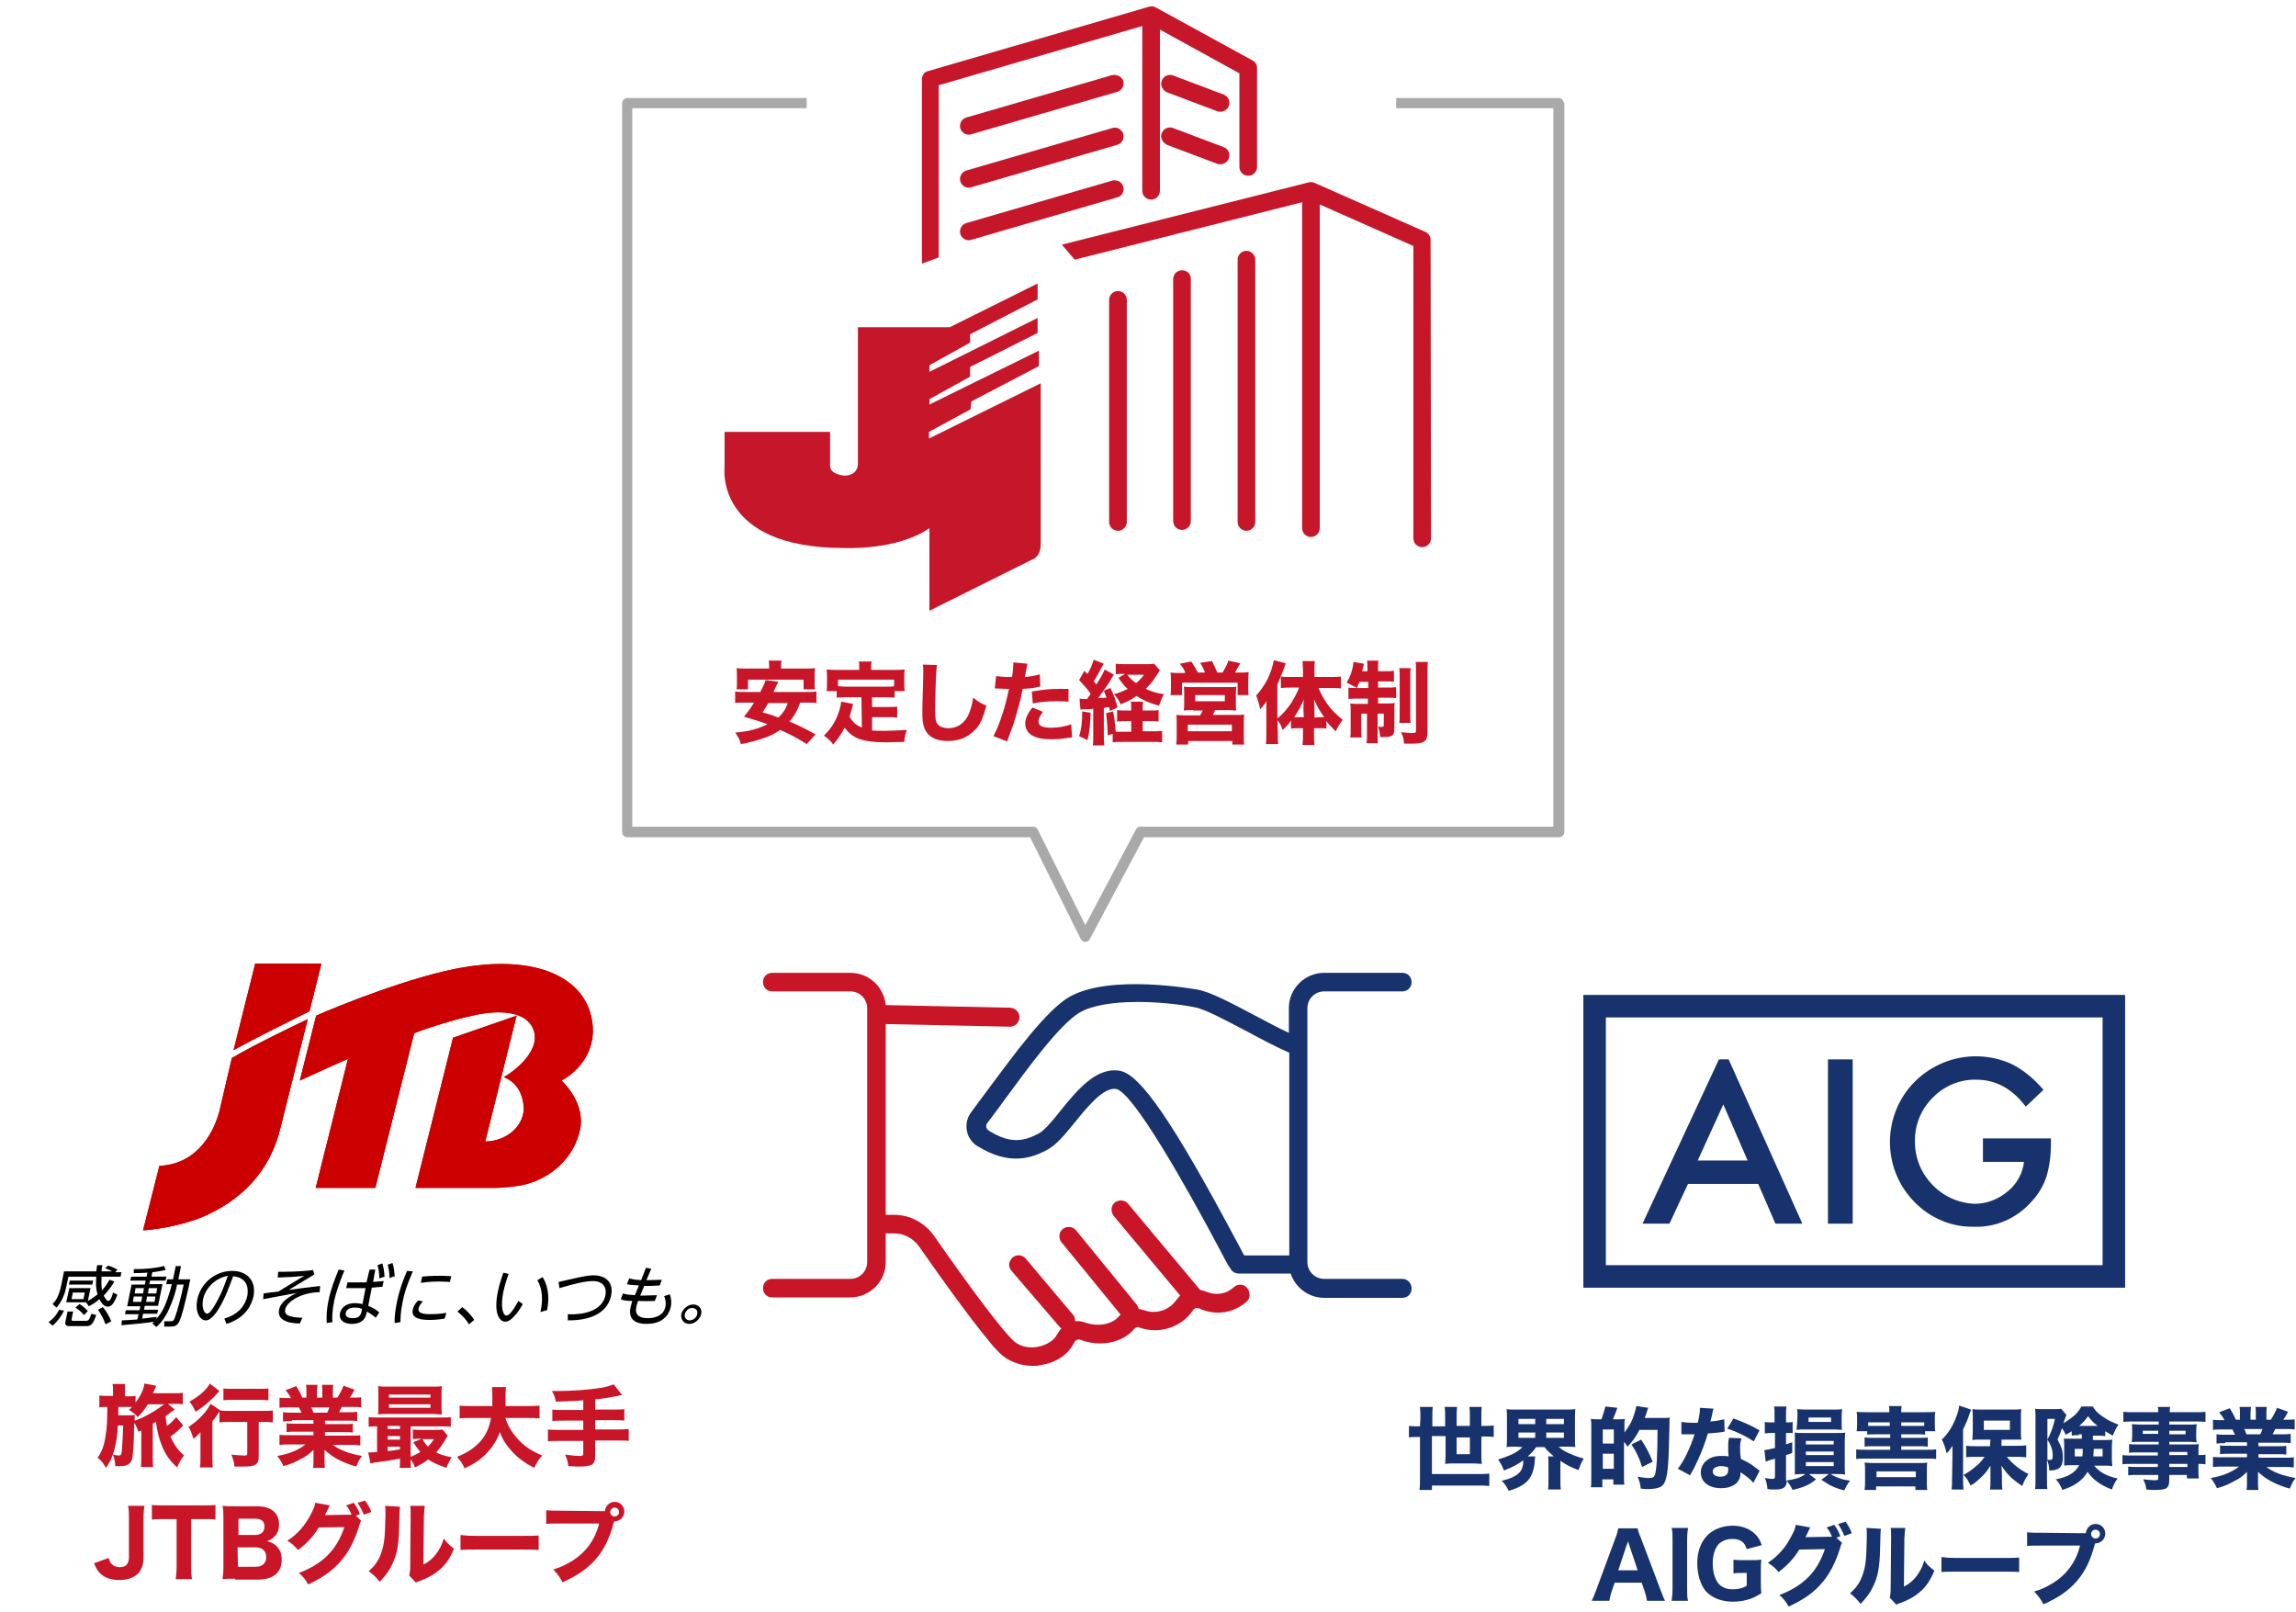 <?xml version="1.0" encoding="UTF-8"?> <svg xmlns="http://www.w3.org/2000/svg" xmlns:xlink="http://www.w3.org/1999/xlink" version="1.1" id="レイヤー_1" x="0px" y="0px" viewBox="0 0 520 365" style="enable-background:new 0 0 520 365;" xml:space="preserve"> <style type="text/css"> .st0{fill:#17326C;} .st1{enable-background:new ;} .st2{fill:#C81528;} .st3{fill:#AAA9A9;} .st4{fill:#C5162A;} .st5{fill:#CC0000;} .st6{fill:none;} </style> <g id="グループ_139"> <g id="グループ_138"> <path id="パス_372" class="st0" d="M389.3,239.9L372,277.1h6.1l4.2-9h15.9l3.9,9h6.1l-16.7-37.2L389.3,239.9L389.3,239.9z M390.3,250.1l5.5,12.7h-11.3L390.3,250.1z"></path> <rect id="長方形_29" x="414" y="239.9" class="st0" width="5.6" height="37.2"></rect> <path id="パス_373" class="st0" d="M449.1,257.8h15.4v1.2c0,2.5-0.3,5-1,7.4c-0.7,2.1-1.8,4-3.3,5.6c-3.3,3.8-8.1,6-13.2,5.8 c-5.1,0.1-9.9-2-13.4-5.6c-7.5-7.6-7.4-19.9,0.2-27.4c3.7-3.6,8.6-5.6,13.7-5.6c2.8,0,5.6,0.6,8.2,1.8c2.7,1.4,5.1,3.4,7.1,5.8 l-4,3.8c-3.1-4.1-6.8-6.1-11.2-6.1c-3.7-0.1-7.3,1.4-9.9,4.1c-2.7,2.7-4.1,6.3-4,10c0,7.5,6,13.7,13.5,14c2.7,0,5.4-1,7.5-2.8 c2.1-1.7,3.4-4.1,3.7-6.7h-9.3L449.1,257.8"></path> <path id="パス_374" class="st0" d="M358.6,291.6h122.7v-66.3H358.6V291.6z M363.7,230.4h112.5v56.1H363.7V230.4z"></path> </g> </g> <g class="st1"> <path class="st2" d="M32.2,323.8c-0.3,0.2-0.4,0.2-0.9,0.4c-0.2-0.8-0.5-1.4-0.9-2c-0.1,4.3-0.1,5-0.3,7c-0.1,1.4-0.4,1.9-0.9,2.3 s-1,0.5-2.2,0.5c-0.2,0-0.4,0-0.9,0c0-1-0.2-1.6-0.5-2.6c0.5,0.1,0.9,0.2,1.2,0.2c0.6,0,0.7-0.1,0.8-1.2c0.1-1.1,0.2-3,0.3-5.6 h-1.2c-0.1,2.4-0.4,3.9-0.8,5.5c-0.5,1.8-1,2.8-1.9,4.1c-0.7-1.2-1.1-1.7-1.9-2.3c1-1.4,1.5-2.8,1.8-4.9c0.3-1.7,0.4-3.2,0.4-6.6 c-1,0-1.3,0-1.8,0.1V316c0.6,0.1,1,0.1,2,0.1h1.1v-0.9c0-0.8,0-1.2-0.1-1.8h2.8c0,0.6,0,1.1,0,1.8v1h0.6c0.9,0,1.3,0,1.8-0.1v1.5 c1.1-1.4,1.9-3.1,2-4.3l2.7,0.5c-0.1,0.3-0.2,0.4-0.4,0.9c-0.2,0.4-0.2,0.5-0.4,0.8h4.7c0.9,0,1.5,0,2.1-0.1v2.6 c-0.5-0.1-1.1-0.1-2-0.1H38l1.6,1.3c-0.4,0.3-0.4,0.3-0.8,0.5c-0.2,0.2-0.3,0.3-1.3,1c0.1,1,0.2,1.5,0.3,2.2c0.9-0.6,1.5-1.3,2.1-2 l1.6,1.9c-1.1,1.1-1.8,1.8-2.9,2.5c0.9,2,1.7,3.1,3.1,4.3c-0.7,0.8-1,1.4-1.6,2.7c-1.7-1.6-2.7-3-3.5-5.1c-0.6-1.5-1-3.1-1.3-5.2 c-0.4,0.2-0.4,0.2-0.7,0.4v7.7c0,0.9,0,1.5,0.1,2.1h-2.8c0.1-0.6,0.1-1.2,0.1-2.1v-6.4h0.2V323.8z M28.9,320.5c0.8,0,1.2,0,1.6-0.1 c0,0.6,0,0.6,0,1.3c2-0.6,4.7-2.2,6.7-3.7h-3.7c-0.8,1.2-1.2,1.8-2.3,2.9c-0.5-0.6-1.1-1.1-2-1.6c0.3-0.3,0.4-0.4,0.7-0.7 c-0.3,0-0.6,0-1.1,0h-2c0,1.4,0,1.4,0,1.9L28.9,320.5L28.9,320.5z"></path> <path class="st2" d="M52.3,322c-0.9,0-1.9,0-2.6,0.1v-2.4c-0.2,0.2-0.3,0.3-0.5,0.7c-0.5,0.8-0.8,1.1-1.1,1.4v7.9 c0,1.1,0,1.9,0.1,2.6h-2.9c0.1-0.6,0.1-1.6,0.1-2.6v-3.1c0-0.9,0-1.1,0-2.3c-0.5,0.6-1,1.1-1.6,1.5c-0.4-1.3-0.6-1.8-1.1-2.7 c2.1-1.3,4.1-3.4,5-5.2l2.2,1.5c0.6,0.1,1.6,0.1,2.5,0.1h6.8c1.2,0,2,0,2.6-0.1v2.7c-0.7-0.1-1.6-0.1-2.5-0.1h-0.7v7.7 c0,1.1-0.2,1.7-0.8,2c-0.5,0.3-1.2,0.4-2.9,0.4c-0.6,0-1,0-1.8,0c-0.1-1.1-0.3-1.7-0.7-2.7c1,0.1,2.2,0.2,2.7,0.2 c0.8,0,0.9,0,0.9-0.5V322H52.3z M49.7,315c-0.7,0.8-1.1,1.2-1.2,1.3c-1.4,1.4-2.5,2.3-4.2,3.4c-0.5-1.1-0.9-1.7-1.4-2.3 c1.6-0.9,2.7-1.7,3.7-2.8c0.4-0.5,0.7-0.8,0.9-1.3L49.7,315z M50.5,314.4c0.6,0.1,1.4,0.1,2.5,0.1h5.4c1.1,0,1.8,0,2.4-0.1v2.7 c-0.8-0.1-1.6-0.1-2.3-0.1h-5.4c-0.9,0-1.8,0-2.5,0.1v-2.7H50.5z"></path> <path class="st2" d="M66.1,321.8c-0.9,0-1.3,0-2,0.1v-2.1c0.6,0.1,1.1,0.1,2,0.1h2.2c-0.3-0.6-0.4-0.8-0.6-1.2h-2 c-1,0-1.8,0-2.4,0.1v-2.3c0.6,0.1,1.3,0.1,2.3,0.1h0.3c-0.3-0.6-0.6-1-1.2-1.8l2.4-0.9c0.6,1,0.8,1.3,1.4,2.6h0.9v-1.4 c0-0.6,0-1.1-0.1-1.5h2.6c0,0.4-0.1,0.8-0.1,1.4v1.5H73V315c0-0.6,0-1-0.1-1.4h2.6c-0.1,0.4-0.1,0.9-0.1,1.5v1.4h1 c0.7-1.1,1-1.7,1.4-2.7l2.5,0.9c-0.4,0.7-0.7,1.3-1.1,1.8h0.3c1.1,0,1.7,0,2.3-0.1v2.3c-0.6-0.1-1.5-0.1-2.5-0.1h-1.9 c-0.4,0.8-0.4,0.8-0.6,1.2h2.1c1,0,1.4,0,2-0.1v2.1c-0.7-0.1-1.1-0.1-2-0.1h-5.3v0.8h4.3c0.9,0,1.5,0,2-0.1v2 c-0.6-0.1-1.2-0.1-2-0.1h-4.3v0.8h5.5c1.2,0,1.9,0,2.5-0.1v2.3c-0.8-0.1-1.5-0.1-2.5-0.1h-3.7c1.6,1.2,3.7,2,6.6,2.5 c-0.7,0.9-0.9,1.4-1.3,2.4c-3.2-0.9-5.4-2.1-7.2-3.8c0,0.7,0,0.8,0,1.3v0.8c0,0.9,0,1.5,0.1,2h-2.7c0.1-0.6,0.1-1.2,0.1-2v-0.8 c0-0.5,0-0.5,0-1.3c-1.1,1.1-1.7,1.5-2.9,2.1c-1.2,0.7-2.4,1.2-3.9,1.6c-0.4-0.9-0.8-1.5-1.4-2.3c2.8-0.5,4.7-1.3,6.4-2.6h-3.4 c-1,0-1.7,0-2.5,0.1v-2.3c0.6,0.1,1.4,0.1,2.5,0.1H71v-0.8h-4.1c-0.9,0-1.4,0-2,0.1v-2c0.5,0.1,1.1,0.1,2,0.1H71v-0.8h-4.9V321.8z M74.1,319.9c0.3-0.5,0.3-0.7,0.5-1.2h-4.1c0.2,0.5,0.3,0.7,0.5,1.2H74.1z"></path> <path class="st2" d="M85.4,323c-0.9,0-1.3,0-1.9,0.1v-2.2c0.6,0.1,1.1,0.1,2.2,0.1h14.2c1.1,0,1.6,0,2.2-0.1v2.2 c-0.6-0.1-1.2-0.1-2.2-0.1H93v6.9c0.9-0.4,1.6-0.7,2.2-1.1c-0.6-0.7-0.9-1.1-1.6-2.2l1.9-0.8h-0.4c-0.7,0-1.1,0-1.6,0.1v-2.2 c0.5,0.1,0.8,0.1,1.7,0.1h3.5c0.7,0,1.2,0,1.5-0.1l1.2,1.4c-0.1,0.2-0.1,0.2-0.4,0.7c-0.7,1.2-1.5,2.3-2.2,3.1 c0.9,0.5,1.9,0.8,3.5,1.1c-0.5,0.9-0.8,1.3-1.2,2.4c-2.2-0.8-3.1-1.2-4.1-1.9c-1,0.7-1.6,1.1-3,1.8c-0.3-0.7-0.5-1.2-1-1.8 c0,1,0,1.4,0.1,1.9h-2.6c0.1-0.5,0.1-0.9,0.1-2.1c-1.5,0.3-2.9,0.5-4.2,0.7c-1.7,0.2-1.7,0.2-2.5,0.4l-0.5-2.5c0.1,0,0.2,0,0.3,0 c0.4,0,0.9,0,1.7-0.1V323z M100,318.5c0,0.8,0,1.3,0.1,1.8c-0.4,0-0.4,0-1.8-0.1H87.6c-0.9,0-1.4,0-2,0.1c0.1-0.5,0.1-1,0.1-1.8 v-2.8c0-0.8,0-1.3-0.1-1.8c0.7,0.1,1.2,0.1,2.1,0.1H98c1,0,1.5,0,2.1-0.1c-0.1,0.5-0.1,1-0.1,1.8C100,315.8,100,318.5,100,318.5z M87.8,323.6h2.8v-0.7h-2.8V323.6z M87.8,326h2.8v-0.8h-2.8V326z M87.8,328.6c1.1-0.1,1.1-0.1,2.8-0.4v-0.6h-2.8V328.6z M88.1,316.5h9.4v-0.7h-9.4V316.5z M88.1,318.8h9.4V318h-9.4V318.8z M95.7,325.9c0.5,0.9,0.7,1.1,1.2,1.7c0.6-0.6,0.9-1,1.4-1.7 H95.7z"></path> <path class="st2" d="M114.4,320.9c0.5,1.8,1.5,3.5,3,5.1s3,2.6,5.4,3.6c-0.8,0.9-1.2,1.5-1.8,2.8c-2.3-1.2-3.8-2.3-5.2-3.9 c-1.2-1.3-2-2.6-2.6-4.2c-0.6,1.7-1.5,3.2-2.8,4.6c-1.5,1.6-3,2.6-5.2,3.6c-0.4-1-0.9-1.7-1.7-2.6c1.5-0.6,2.4-1.1,3.4-1.8 c2.5-1.8,3.8-4,4.3-7h-4.4c-1.4,0-2,0-2.7,0.1v-2.9c0.7,0.1,1.4,0.1,2.7,0.1h4.7c0-0.9,0-1.4,0-2.1c0-1,0-1.6-0.1-2.2h3.2 c-0.1,0.8-0.1,0.9-0.1,2.9c0,0.5,0,0.7,0,1.4h5c1.2,0,1.9,0,2.7-0.1v2.9c-0.9-0.1-1.5-0.1-2.7-0.1h-5.1 C114.4,321.1,114.4,320.9,114.4,320.9z"></path> <path class="st2" d="M132.1,317.1c-2.2,0.2-3.5,0.2-6.2,0.3c-0.2-1-0.3-1.3-0.9-2.4c0.8,0,0.8,0,1.4,0c3.2,0,7.1-0.3,9.6-0.7 c1.5-0.3,1.9-0.4,3-0.8l1.9,2.4c-1.9,0.4-4.1,0.8-6.1,1v2.3h3.9c1.3,0,2,0,2.7-0.1v2.6c-0.7-0.1-1.6-0.1-2.7-0.1h-3.9v2.1h4.9 c1.2,0,1.9,0,2.7-0.1v2.7c-0.7-0.1-1.4-0.1-2.7-0.1h-4.9v3.6c0,1-0.3,1.6-0.8,1.9c-0.5,0.2-1.4,0.4-2.5,0.4c-0.6,0-1.5,0-2.8-0.1 c-0.1-1.1-0.3-1.6-0.7-2.6c1.4,0.2,2.5,0.3,3.3,0.3c0.6,0,0.8-0.1,0.8-0.6v-2.8h-5.4c-1.2,0-1.9,0-2.6,0.1v-2.7 c0.7,0.1,1.4,0.1,2.6,0.1h5.4v-2.1h-4.3c-1,0-1.9,0-2.7,0.1v-2.6c0.7,0.1,1.4,0.1,2.7,0.1h4.3C132.1,319.3,132.1,317.1,132.1,317.1 z"></path> </g> <g class="st1"> <path class="st2" d="M32.7,341c-0.1,0.8-0.2,1.4-0.2,2.8v8.9c0,1.6-0.4,2.7-1.2,3.6c-1,1-2.5,1.5-4.3,1.5c-2,0-3.5-0.6-4.5-1.7 c-0.5-0.6-0.8-1.1-1.2-2.1l3.3-1.2c0.3,1,0.6,1.4,1.1,1.7c0.3,0.2,0.9,0.4,1.4,0.4c0.7,0,1.3-0.2,1.6-0.6c0.3-0.3,0.5-0.9,0.5-1.6 v-8.9c0-1.4,0-2-0.2-2.8L32.7,341L32.7,341z"></path> <path class="st2" d="M43.3,354.8c0,1.2,0,2,0.2,2.8h-3.7c0.1-0.9,0.2-1.7,0.2-2.8V344h-2.7c-1.2,0-2.1,0-2.9,0.1v-3.3 c0.8,0.1,1.7,0.1,2.9,0.1h8.4c1.4,0,2.2,0,3.1-0.1v3.3c-0.8-0.1-1.6-0.1-3.1-0.1h-2.4C43.3,344,43.3,354.8,43.3,354.8z"></path> <path class="st2" d="M53.2,357.5c-1.3,0-1.9,0-2.8,0.1c0.1-0.9,0.2-1.5,0.2-2.9v-11c0-1,0-1.8-0.2-2.7c1,0.1,1.2,0.1,2.8,0.1h5 c3.2,0,5,1.5,5,4.1c0,1.3-0.4,2.2-1.2,2.9c-0.4,0.4-0.8,0.6-1.5,0.9c0.9,0.2,1.4,0.5,2,1c0.9,0.8,1.3,1.8,1.3,3.2 c0,2.9-1.9,4.5-5.4,4.5h-5.2C53.2,357.7,53.2,357.5,53.2,357.5z M57.8,347.6c1.3,0,2.1-0.7,2.1-1.9c0-1.2-0.7-1.8-2.1-1.8H54v3.7 L57.8,347.6L57.8,347.6z M53.9,354.8h4c1.5,0,2.4-0.8,2.4-2.2c0-1.4-0.9-2.2-2.5-2.2h-4L53.9,354.8L53.9,354.8z"></path> <path class="st2" d="M81.8,344.4c-0.2,0.3-0.3,0.5-0.5,1.3c-1,3.2-2.4,5.9-4.2,7.9c-1.8,2.1-4.1,3.7-7.3,5.2 c-0.7-1.2-1-1.6-2.1-2.6c5.5-2.1,8.6-5.3,10.3-10.4l-5.8,0.1c-1.2,2-2.8,3.7-4.7,5.1c-0.9-1-1.2-1.3-2.4-2.1c2.4-1.6,4-3.5,5.3-6 c0.6-1.1,0.9-1.8,1-2.6l3.3,0.6c-0.1,0.1-0.3,0.5-0.6,1.2c-0.2,0.4-0.3,0.6-0.5,1l5.3-0.1c0.2,0,0.4,0,0.7,0 c-0.3-0.8-0.6-1.4-1.2-2.1l1.7-0.6c0.7,0.9,1,1.5,1.4,2.6l-0.9,0.3L81.8,344.4z M82.7,339.8c0.6,0.9,1.1,1.7,1.4,2.6l-1.7,0.6 c-0.4-1-0.9-1.9-1.4-2.7L82.7,339.8z"></path> <path class="st2" d="M90.6,341.2c-0.1,0.6-0.1,0.6-0.2,4.6c-0.1,4.2-0.5,6.3-1.6,8.5c-0.7,1.5-1.5,2.5-2.8,3.9 c-1-1.2-1.4-1.6-2.5-2.4c1.6-1.4,2.4-2.7,3-4.6c0.4-1.3,0.6-2.5,0.7-4.7c0-1,0.1-2.4,0.1-3.5s0-1.5-0.1-2L90.6,341.2z M96.2,341 c-0.1,0.8-0.1,1.1-0.2,2.5l-0.1,10.8c1.3-0.7,2-1.3,2.8-2.3c0.8-1.1,1.4-2.1,1.8-3.6c0.8,1.1,1.2,1.4,2.3,2.3 c-0.8,2.1-1.9,3.7-3.4,4.9c-1.2,1-2.2,1.6-4.3,2.4c-0.5,0.2-0.7,0.2-0.9,0.4l-1.5-1.6c0.1-0.6,0.2-1,0.2-1.9l0.1-11.4 c0-0.2,0-0.4,0-0.6c0-0.9,0-1.4-0.1-1.9L96.2,341z"></path> <path class="st2" d="M104.3,347.6c0.9,0.1,1.6,0.2,3.7,0.2h10.3c2,0,2.8,0,3.7-0.1v3.3c-0.8-0.1-2.1-0.1-3.7-0.1H108 c-1.8,0-2.9,0-3.7,0.1V347.6z"></path> <path class="st2" d="M136.1,342.2c0.2,0,0.5,0,0.9,0c0.1-1.2,1.1-2.1,2.2-2.1c1.3,0,2.2,1,2.2,2.2s-1,2.2-2.2,2.2h-0.1l-0.1,0.3 c-0.9,3.4-2.1,6-4,8.2s-4.2,3.8-7.6,5.3c-0.7-1.3-1-1.7-2.1-2.9c1.8-0.5,2.9-1.1,4.4-2c3.1-2,5.1-4.8,6-8.4h-8.9 c-1.7,0-2.3,0-3.1,0.1V342c0.9,0.1,1.5,0.1,3.2,0.1L136.1,342.2L136.1,342.2z M138.2,342.4c0,0.5,0.4,1,1,1c0.5,0,1-0.4,1-1 c0-0.5-0.4-1-1-1C138.7,341.4,138.2,341.9,138.2,342.4z"></path> </g> <g class="st1"> <path class="st0" d="M321.7,321.2c0-1,0-1.7-0.1-2.6h2.9c-0.1,0.6-0.1,1.4-0.1,2.6v1.8h2.9v-2.1c0-0.9,0-1.5-0.1-2.3h2.8 c-0.1,0.8-0.1,1.4-0.1,2.2v2.1h3v-2.1c0-1,0-1.5-0.1-2.2h2.8c-0.1,0.7-0.1,1.4-0.1,2.2v2.1h0.5c1,0,1.6,0,2.3-0.1v2.6 c-0.7-0.1-1.3-0.1-2.3-0.1h-0.5v4.3c0,0.6,0,1.2,0.1,1.9c-0.6,0-1-0.1-1.7-0.1h-4.8c-0.7,0-1.1,0-1.8,0.1c0-0.5,0.1-1.1,0.1-1.8 v-4.5h-3.1v8.6h10.3c1.2,0,1.9,0,2.7-0.1v2.8c-0.9-0.1-1.7-0.1-2.7-0.1h-10.3v1h-2.8c0.1-0.9,0.1-1.9,0.1-3v-9h-0.2 c-1,0-1.7,0-2.3,0.1v-2.6c0.7,0.1,1.3,0.1,2.3,0.1h0.2L321.7,321.2L321.7,321.2z M329.9,325.5v3.8h3v-3.8H329.9z"></path> <path class="st0" d="M343.4,327.6c-1,0-1.6,0-2.2,0.1c0.1-0.6,0.1-1.2,0.1-2.2v-4.2c0-1.1,0-1.6-0.1-2.2c0.6,0.1,1.2,0.1,2.3,0.1 h11c1,0,1.6,0,2.3-0.1c-0.1,0.6-0.1,1.2-0.1,2.2v4.2c0,1,0,1.6,0.1,2.2c-0.6-0.1-1.3-0.1-2.3-0.1H353c0.7,0.7,1.6,1.2,2.6,1.6 c1.1,0.5,2,0.8,3.1,1.1c-0.6,0.9-0.8,1.5-1.2,2.6c-1.7-0.6-2.8-1.2-4.1-2.1v4.2c0,0.9,0,1.6,0.1,2.3h-2.9c0.1-0.7,0.1-1.4,0.1-2.3 v-3.6c0-0.7,0-1.2-0.1-1.6h1.3c-0.9-0.8-1.4-1.2-2.1-2.1h-1.9c-0.6,0.9-1.1,1.4-1.9,2.1h1.7c0,0.2-0.1,0.4-0.1,0.9 c-0.1,1.9-0.6,3.5-1.6,4.6c-1,1-2,1.6-4.3,2.3c-0.6-1.2-0.8-1.4-1.6-2.3c1.4-0.3,1.9-0.5,2.7-0.9c1.6-0.8,2.2-1.8,2.2-3.7 c-1.4,1-2.6,1.6-4.4,2.3c-0.4-1.1-0.7-1.6-1.3-2.5c1-0.3,2.1-0.7,3-1.1c1.1-0.5,1.8-1,2.5-1.7L343.4,327.6L343.4,327.6z M343.9,322.5h3.8v-1.2h-3.8V322.5z M343.9,325.6h3.8v-1.2h-3.8V325.6z M350.2,322.5h4v-1.2h-4V322.5z M350.2,325.6h4v-1.2h-4 V325.6z"></path> <path class="st0" d="M362.7,321.4c0.4-1.1,0.6-1.8,0.9-2.9l2.7,0.3c-0.3,1-0.6,1.5-1,2.6h1c0.9,0,1.5,0,1.7-0.1 c0,0.2,0,0.2-0.1,0.6c0,0,0,0.1,0,1.1v1.4c1.1-1.4,1.8-2.7,2.3-4.4c0.2-0.6,0.3-1.1,0.4-1.6l2.7,0.4c-0.1,0.1-0.2,0.6-0.3,0.9 c-0.2,0.5-0.3,0.8-0.5,1.4h4c0.8,0,1.3,0,1.7-0.1c-0.1,0.4-0.1,0.6-0.1,1c0,0.1,0,0.1,0,0.7c0,0.1,0,0.1-0.1,3.9 c-0.1,4.9-0.3,7.1-0.8,8.6c-0.2,0.7-0.6,1.2-1.1,1.5c-0.6,0.3-1.6,0.5-2.8,0.5c-0.3,0-0.9,0-1.7-0.1c-0.1-1.1-0.3-1.7-0.7-2.7 c1.3,0.2,1.8,0.3,2.5,0.3c0.9,0,1.2-0.2,1.4-0.7c0.4-1.2,0.6-4.5,0.6-10.2h-4.1c-0.8,1.6-1.5,2.5-2.7,3.8c-0.3-0.5-0.4-0.6-0.8-1.1 v7.7c0,0.7,0,1.4,0.1,2h-2.5V335h-2.5v1.8h-2.6c0.1-0.6,0.1-1.4,0.1-2.7v-10.7c0-1.2,0-1.5-0.1-2.1c0.5,0.1,0.6,0.1,1.8,0.1 L362.7,321.4L362.7,321.4z M363,326.9h2.5v-3.2H363V326.9z M363,332.6h2.5v-3.4H363V332.6z M371.9,332.2c-0.6-1.9-1.2-3.3-2.4-5.1 l2.2-1.1c1.1,1.7,1.8,3,2.6,5L371.9,332.2z"></path> <path class="st0" d="M388.1,319c-0.1,0.2-0.1,0.2-0.3,1.1c0,0.2-0.1,0.6-0.3,1.3c-0.1,0.3-0.1,0.3-0.1,0.5c1.3-0.1,2.3-0.3,3.1-0.5 l0.1,2.8c-0.2,0-0.3,0-0.6,0.1c-0.7,0.1-1.5,0.2-3.2,0.3c-0.8,2.6-1.3,3.9-2.2,5.9c-0.5,1-0.6,1.4-1.4,2.8 c-0.3,0.5-0.3,0.5-0.4,0.8l-2.8-1.5c1.5-1.9,2.8-4.8,3.8-7.8c-0.6,0-0.6,0-1.1,0c-0.1,0-0.2,0-0.2,0c-0.2,0-0.2,0-0.9,0 c-0.1,0-0.2,0-0.8,0V322c0.7,0.1,1.6,0.2,2.8,0.2c0.1,0,0.5,0,0.9,0c0.4-1.5,0.5-2.5,0.5-3.4L388.1,319z M397.1,335.8 c-0.6-0.8-1.8-1.7-2.9-2.4c0,1-0.2,1.6-0.7,2.2c-0.7,0.9-2.1,1.4-3.7,1.4c-2.8,0-4.6-1.4-4.6-3.6c0-1.5,1-2.8,2.6-3.4 c0.6-0.2,1.2-0.3,2.2-0.3c0.6,0,0.9,0,1.5,0.1c-0.1-0.8-0.1-1.4-0.1-2c0-0.9,0-1.5,0.2-2.2l2.8,0.1c-0.2,0.8-0.3,1.2-0.3,2 c0,0.9,0,1.6,0.2,2.7c1.3,0.6,2.1,1,3.1,1.8c0.3,0.2,0.4,0.3,0.8,0.6c0.2,0.1,0.2,0.1,0.3,0.3L397.1,335.8z M389.8,332 c-1.1,0-1.9,0.5-1.9,1.2s0.6,1.2,1.7,1.2c1.2,0,1.8-0.5,1.8-1.5c0-0.2,0-0.6,0-0.6C390.8,332.1,390.4,332,389.8,332z M397.2,326.4 c-1.8-1.2-3.7-2.1-6-2.9l1.4-2.3c2.4,0.9,4,1.6,5.9,2.7L397.2,326.4z"></path> <path class="st0" d="M411.3,335c-1.6,1.3-2.8,1.8-5.3,2.4c-0.4-0.8-0.8-1.4-1.3-2.1c-0.1,1.5-0.7,2-2.7,2c-0.6,0-1.1,0-1.7-0.1 c-0.1-1-0.2-1.6-0.6-2.5c0.8,0.1,1.2,0.2,1.7,0.2s0.6-0.1,0.6-0.7v-3.9c-0.4,0.1-0.5,0.2-1,0.3c-0.6,0.2-0.7,0.2-1.1,0.4l-0.3-2.6 c0.5-0.1,1.2-0.2,2.4-0.5v-3.4h-0.8c-0.5,0-0.9,0-1.5,0.1V322c0.5,0.1,0.8,0.1,1.5,0.1h0.7v-1.5c0-1.1,0-1.5-0.1-2.1h2.8 c-0.1,0.6-0.1,1-0.1,2.1v1.5h0.5c0.4,0,0.7,0,1-0.1v2.5c-0.4,0-0.5,0-1,0h-0.5v2.6c0.4-0.2,0.6-0.2,1.4-0.5v2.4 c-0.6,0.3-0.7,0.3-1.4,0.5v5.8c2.4-0.4,3.3-0.7,4.4-1.5h-0.6c-0.7,0-0.9,0-1.8,0.1c0-0.6,0-1,0-1.8v-5.8c0-0.9,0-1.3,0-1.9 c0.5,0.1,0.8,0.1,1.8,0.1h7.8c1,0,1.4,0,1.8-0.1c0,0.5-0.1,1-0.1,1.9v5.8c0,1,0,1.3,0.1,1.8c-0.9-0.1-1.1-0.1-1.8-0.1h-1.5 c0.5,0.3,0.6,0.4,1.1,0.6c1.1,0.5,1.9,0.7,3.3,0.9c-0.6,0.8-0.9,1.3-1.3,2.2c-2.4-0.6-3.4-1.2-5.2-2.4l1.7-1.3h-4.5L411.3,335z M407.1,320.5c0-0.6,0-1-0.1-1.4c0.5,0,0.9,0.1,1.6,0.1h6.7c0.9,0,1.4,0,1.9-0.1c0,0.4-0.1,0.8-0.1,1.4v1.9c0,0.6,0,1,0.1,1.4 c-0.5,0-1.1-0.1-1.8-0.1h-6.7c-0.7,0-1.2,0-1.8,0.1c0-0.5,0.1-0.8,0.1-1.4L407.1,320.5L407.1,320.5z M409,327.1h6.3v-0.8H409V327.1 z M409,329.5h6.3v-0.8H409V329.5z M409,332h6.3v-0.9H409V332z M409.6,322h5.1v-1h-5.1V322z"></path> <path class="st0" d="M420.5,324c0.1-0.5,0.1-0.9,0.1-1.6v-1.1c0-0.7,0-1.1-0.1-1.6c0.6,0.1,1.3,0.1,2.3,0.1h5.1v-0.1 c0-0.5,0-0.9-0.1-1.3h2.9c-0.1,0.4-0.1,0.8-0.1,1.3v0.1h5.4c1.1,0,1.7,0,2.3-0.1c-0.1,0.5-0.1,0.8-0.1,1.6v1.2c0,0.6,0,1.1,0.1,1.6 H436v0.8c-0.5-0.1-1.1-0.1-1.8-0.1h-3.6v0.8h4.2c1,0,1.4,0,1.8-0.1v2.1c-0.6-0.1-1.1-0.1-1.8-0.1h-4.2v0.8h5.8c1,0,1.5,0,2.1-0.1 v2.2c-0.6-0.1-1.1-0.1-2.1-0.1h-13.9c-1,0-1.5,0-2.1,0.1v-2.2c0.5,0.1,1.1,0.1,2.1,0.1h5.6v-0.8h-4c-0.8,0-1.3,0-1.8,0.1v-2.1 c0.5,0.1,0.8,0.1,1.8,0.1h4v-0.8h-3.3c-0.8,0-1.4,0-1.9,0.1v-0.8h-2.4L420.5,324L420.5,324z M425,337.4h-2.7 c0.1-0.8,0.1-1.4,0.1-1.9V333c0-0.7,0-1.2-0.1-1.8c0.4,0,0.8,0.1,1.6,0.1h10.9c0.9,0,1.2,0,1.7-0.1c-0.1,0.5-0.1,0.9-0.1,1.8v2.5 c0,0.8,0,1.4,0.1,1.9h-2.7v-0.8h-8.9v0.8H425z M423.1,322.9c0.4,0,0.7,0,1.6,0h3.3v-0.8h-4.9V322.9z M425,334.5h8.9v-1.3H425V334.5 z M434.3,322.9c0.9,0,1,0,1.5,0v-0.8h-5.2v0.8H434.3z"></path> <path class="st0" d="M442.2,329.5c0-0.5,0-0.9,0-2.1c-0.5,0.7-0.7,1.1-1.3,1.7c-0.4-1.4-0.5-1.9-1.1-3.1c1.4-1.4,2.4-2.9,3.2-5 c0.4-1,0.7-2,0.7-2.7l2.7,0.9c-0.1,0.3-0.1,0.4-0.4,1.1c-0.3,1.1-0.8,2.1-1.4,3.4V335c0,0.8,0,1.5,0.1,2.3H442 c0.1-0.8,0.1-1.4,0.1-2.3L442.2,329.5L442.2,329.5z M450.8,326h-2.1c-0.8,0-1.5,0-2,0.1c0-0.6,0.1-1.2,0.1-2V321 c0-0.8,0-1.3-0.1-1.9c0.6,0.1,1.1,0.1,2.2,0.1h6.7c1,0,1.6,0,2.2-0.1c-0.1,0.6-0.1,1-0.1,2v2.9c0,0.9,0,1.4,0.1,2 c-0.2,0-0.2,0-0.6,0h-1.3h-2.6v1.4h3.3c0.7,0,1.6,0,2.3-0.1v2.7c-0.8-0.1-1.6-0.1-2.2-0.1h-2.2c1.4,1.7,2.8,2.8,4.9,3.9 c-0.9,1.4-0.9,1.5-1.4,2.7c-2.4-1.6-3.4-2.6-4.7-4.6c0,0.5,0.1,1.6,0.1,2.1v1.5c0,0.6,0,1.2,0.1,1.8h-2.8c0.1-0.7,0.1-1.2,0.1-1.8 V334c0,0,0-0.7,0-2.1c-0.8,1.3-1.4,2-2.4,2.9c-0.8,0.8-1.4,1.2-2.1,1.6c-0.6-1.2-0.8-1.6-1.6-2.4c1.1-0.6,2.1-1.3,3.1-2.2 c0.7-0.6,1-1,1.7-1.9h-1.9c-0.8,0-1.6,0-2.3,0.1v-2.6c0.7,0.1,1.3,0.1,2.3,0.1h3.1L450.8,326L450.8,326z M449.3,323.8h5.9v-2.1 h-5.9V323.8z"></path> <path class="st0" d="M470.8,325c-0.8,0-1.2,0-1.6,0.1v-1c-0.5,0.3-0.7,0.5-1.4,0.8c-0.2-0.6-0.4-0.9-0.8-1.5c-0.3,1-0.5,1.4-1,2.6 c1,1.8,1.2,2.7,1.2,4c0,2.2-0.8,3-3.1,3c0-1.1-0.2-1.7-0.5-2.4v4.1c0,1.4,0,1.9,0.1,2.5h-2.8c0.1-0.7,0.1-1.3,0.1-2.5V321 c0-0.7,0-1.4-0.1-2c0.4,0.1,0.9,0.1,1.6,0.1h2.9c0.7,0,1.1,0,1.4-0.1l1.2,1.4c-0.2,0.5-0.2,0.5-0.7,1.9c0.7-0.4,1.3-0.8,1.8-1.2 c1.1-0.8,1.6-1.4,2.3-2.6h2.6c0.6,1.1,1.4,1.8,2.7,2.6c0.9,0.6,1.7,1,3.1,1.5c-0.5,0.7-0.8,1.3-1.3,2.5c-0.7-0.4-0.9-0.5-1.7-1v1.1 c-0.4,0-0.7-0.1-1.6-0.1H474v1h2.6c0.8,0,1.2,0,1.8-0.1c-0.1,0.9-0.1,1.2-0.1,1.7v2.7c0,0.4,0,0.9,0.1,1.6 c-0.6-0.1-1.1-0.1-1.9-0.1h-2.2c1.2,1.5,2.9,2.4,5.3,2.9c-0.6,0.8-0.9,1.4-1.3,2.5c-2.4-0.9-4.3-2.2-5.5-4 c-1.1,1.9-2.9,3.2-5.7,4.1c-0.5-1.1-0.8-1.7-1.5-2.4c2.7-0.5,4.4-1.5,5.3-3.2h-1.6c-0.8,0-1.3,0-1.8,0.1c0-0.9,0-0.9,0-1.4v-3.2 c0-0.6,0-0.9-0.1-1.5c0.5,0,0.7,0,1.7,0h2.4v-1h-0.7L470.8,325L470.8,325z M463.7,330.6c0.2,0,0.5,0,0.6,0c0.5,0,0.6-0.2,0.6-0.9 c0-1.3-0.3-2.3-1.2-3.7c0.9-1.7,1.3-2.9,1.7-4.7h-1.7V330.6z M469.9,328.1v1.7h1.7c0.1-0.5,0.1-1,0.1-1.7H469.9z M475.1,322.9 c-1-0.7-1.4-1.2-2.2-2.2c-0.6,0.9-1.1,1.4-2,2.2H475.1z M474.2,328.1c0,0.8-0.1,1.1-0.1,1.7h2.1v-1.7H474.2z"></path> <path class="st0" d="M488.8,328.9H484c-0.7,0-1.3,0-1.8,0.1v-2c0.5,0.1,1,0.1,1.9,0.1h4.8v-0.6h-4.4c-0.7,0-1.3,0-1.7,0.1 c0-0.4,0.1-0.9,0.1-1.4v-1.3c0-0.6,0-1-0.1-1.4c0.6,0,1,0.1,1.8,0.1h4.3v-0.7h-5.6c-1,0-1.7,0-2.4,0.1v-2.3 c0.7,0.1,1.4,0.1,2.6,0.1h5.3c0-0.6,0-0.8-0.1-1.2h2.8c-0.1,0.4-0.1,0.6-0.1,1.2h5.5c1.2,0,1.9,0,2.6-0.1v2.3 c-0.7-0.1-1.4-0.1-2.4-0.1h-5.8v0.7h4.5c0.8,0,1.2,0,1.7-0.1c0,0.5-0.1,0.8-0.1,1.4v1.3c0,0.6,0,0.9,0.1,1.4c-0.4,0-1-0.1-1.6-0.1 h-4.6v0.6h4.6c1.2,0,1.6,0,2.1-0.1c-0.1,0.6-0.1,0.8-0.1,1.8v0.7c0.8,0,1.2,0,1.6-0.1v2.2c-0.5-0.1-0.8-0.1-1.6-0.1v1.1 c0,1.1,0,1.6,0.1,2.2h-2.7V334h-4v1c0,2-0.5,2.4-3.3,2.4c-0.5,0-1.2,0-1.9-0.1c-0.1-1-0.3-1.4-0.7-2.3c1.2,0.1,1.8,0.2,2.6,0.2 c0.7,0,0.8-0.1,0.8-0.4V334H484c-0.9,0-1.4,0-2,0.1v-2c0.6,0.1,0.9,0.1,1.9,0.1h4.8v-0.7h-5.8c-1.2,0-1.7,0-2.2,0.1v-2.1 c0.5,0.1,1,0.1,2.2,0.1h5.8v-0.7H488.8z M485.3,324v0.7h3.5V324H485.3z M491.3,324.8h3.7V324h-3.7V324.8z M495.4,329.5v-0.7h-4.1 v0.7H495.4z M491.3,332.2h4.1v-0.7h-4.1V332.2z"></path> <path class="st0" d="M504,326.8c-0.9,0-1.3,0-2,0.1v-2.1c0.6,0.1,1.1,0.1,2,0.1h2.2c-0.3-0.6-0.4-0.8-0.6-1.2h-2 c-1,0-1.8,0-2.4,0.1v-2.3c0.6,0.1,1.3,0.1,2.3,0.1h0.3c-0.3-0.6-0.6-1-1.2-1.8l2.4-0.9c0.6,1,0.8,1.3,1.4,2.6h0.9v-1.4 c0-0.6,0-1.1-0.1-1.5h2.6c0,0.4-0.1,0.8-0.1,1.4v1.5h1.2V320c0-0.6,0-1-0.1-1.4h2.6c-0.1,0.4-0.1,0.9-0.1,1.5v1.4h1 c0.7-1.1,1-1.7,1.4-2.7l2.5,0.9c-0.4,0.8-0.7,1.3-1.1,1.8h0.3c1.1,0,1.7,0,2.3-0.1v2.3c-0.6-0.1-1.5-0.1-2.5-0.1h-1.9 c-0.4,0.8-0.4,0.8-0.6,1.2h2.1c1,0,1.4,0,2-0.1v2.1c-0.7-0.1-1.1-0.1-2-0.1h-5.3v0.8h4.3c0.9,0,1.5,0,2-0.1v2 c-0.6-0.1-1.2-0.1-2-0.1h-4.3v0.8h5.5c1.2,0,1.9,0,2.5-0.1v2.3c-0.8-0.1-1.5-0.1-2.5-0.1h-3.7c1.6,1.2,3.7,2,6.6,2.5 c-0.7,0.9-0.9,1.4-1.3,2.4c-3.2-0.9-5.4-2.1-7.2-3.8c0,0.7,0,0.8,0,1.3v0.8c0,0.9,0,1.5,0.1,2h-2.7c0.1-0.6,0.1-1.2,0.1-2v-0.8 c0-0.5,0-0.5,0-1.3c-1.1,1.1-1.7,1.5-2.9,2.1c-1.2,0.7-2.4,1.2-3.9,1.6c-0.4-0.9-0.8-1.5-1.4-2.3c2.8-0.5,4.7-1.3,6.4-2.6h-3.4 c-1,0-1.7,0-2.5,0.1v-2.3c0.6,0.1,1.4,0.1,2.5,0.1h5.2v-0.8h-4.1c-0.9,0-1.4,0-2,0.1v-2c0.5,0.1,1.1,0.1,2,0.1h4.1v-0.8H504V326.8z M511.9,324.8c0.3-0.5,0.3-0.7,0.5-1.2h-4.1c0.2,0.5,0.3,0.7,0.5,1.2H511.9z"></path> </g> <g class="st1"> <path class="st0" d="M373,362.5c-0.1-0.8-0.3-1.5-0.5-2.1l-0.7-2h-6.1l-0.7,2c-0.3,0.9-0.4,1.5-0.5,2.1h-4c0.3-0.6,0.6-1.3,1-2.4 l4.4-11.9c0.4-1,0.5-1.5,0.6-2.1h4.4c0.1,0.5,0.2,1,0.7,2.1l4.5,11.9c0.4,1,0.7,1.9,1,2.4H373z M369,349.9 c-0.1-0.2-0.1-0.4-0.3-0.9c-0.1,0.4-0.1,0.5-0.3,0.9l-1.9,5.7h4.4L369,349.9z"></path> <path class="st0" d="M382.3,346c-0.1,0.8-0.2,1.4-0.2,2.8v10.9c0,1.3,0,2,0.2,2.8h-3.7c0.1-0.8,0.2-1.5,0.2-2.8v-10.9 c0-1.4,0-1.9-0.2-2.8H382.3z"></path> <path class="st0" d="M394.6,356.2c-1,0-1.4,0-2,0.1v-3.1c0.7,0.1,1.2,0.1,2.5,0.1h1.3c1,0,1.7,0,2.5-0.1c-0.1,0.8-0.1,1.4-0.1,2.6 v2.2c0,1.3,0,1.9,0.1,2.8c-1.3,0.8-2.1,1.2-3.3,1.5c-1,0.3-2.2,0.4-3.2,0.4c-2.6,0-4.7-0.9-6.1-2.4c-1.2-1.5-1.9-3.8-1.9-6.3 c0-3.4,1.4-6.2,3.9-7.5c1.1-0.6,2.5-1,4.2-1c2,0,3.8,0.7,5,1.9c0.7,0.7,1.1,1.3,1.5,2.5l-3.4,0.9c-0.3-0.9-0.6-1.4-1.2-1.8 s-1.2-0.5-2.2-0.5c-1.1,0-2.1,0.4-2.9,1.1c-0.9,1-1.4,2.5-1.4,4.5c0,1.9,0.5,3.5,1.3,4.5c0.7,0.8,1.8,1.3,3.2,1.3 c1.2,0,2.2-0.2,3.2-0.8v-2.9L394.6,356.2L394.6,356.2z"></path> <path class="st0" d="M417.2,349.4c-0.2,0.3-0.3,0.5-0.5,1.3c-1,3.2-2.4,5.9-4.2,7.9c-1.8,2.1-4.1,3.7-7.4,5.2 c-0.7-1.2-1-1.6-2.1-2.6c5.5-2.1,8.6-5.3,10.3-10.4l-5.8,0.1c-1.2,2-2.8,3.7-4.7,5.1c-0.8-1-1.2-1.3-2.4-2.1c2.4-1.6,4-3.5,5.3-6 c0.6-1.1,0.9-1.8,1-2.6l3.3,0.6c-0.1,0.1-0.3,0.5-0.6,1.2c-0.2,0.4-0.3,0.6-0.5,1l5.3-0.1c0.2,0,0.4,0,0.7,0 c-0.3-0.8-0.6-1.4-1.2-2.1l1.7-0.6c0.7,0.9,1,1.5,1.4,2.6l-0.9,0.3L417.2,349.4z M418,344.6c0.6,0.9,1.1,1.7,1.4,2.6l-1.7,0.6 c-0.4-1-0.9-1.9-1.4-2.7L418,344.6z"></path> <path class="st0" d="M426,346.2c-0.1,0.6-0.1,0.6-0.2,4.6c-0.1,4.2-0.5,6.3-1.6,8.5c-0.7,1.5-1.5,2.5-2.8,3.9 c-1-1.2-1.4-1.6-2.4-2.4c1.6-1.4,2.4-2.7,3-4.6c0.4-1.3,0.6-2.5,0.7-4.7c0-1,0.1-2.4,0.1-3.5s0-1.5-0.1-2L426,346.2z M431.5,346 c-0.1,0.8-0.1,1.1-0.2,2.5l-0.1,10.8c1.3-0.7,2-1.3,2.8-2.3c0.8-1.1,1.4-2.1,1.8-3.6c0.8,1.1,1.2,1.4,2.3,2.3 c-0.9,2.1-1.9,3.7-3.4,4.9c-1.2,1-2.2,1.6-4.3,2.4c-0.5,0.2-0.7,0.2-0.9,0.4l-1.5-1.6c0.1-0.6,0.2-1,0.2-1.9l0.1-11.4 c0-0.2,0-0.4,0-0.6c0-0.9,0-1.4-0.1-1.9L431.5,346z"></path> <path class="st0" d="M439.7,352.6c0.9,0.1,1.6,0.2,3.7,0.2h10.2c2,0,2.8,0,3.7-0.1v3.3c-0.8-0.1-2.1-0.1-3.7-0.1h-10.2 c-1.8,0-2.9,0-3.7,0.1V352.6z"></path> <path class="st0" d="M471.5,347.2c0.2,0,0.5,0,0.9,0c0.1-1.2,1.1-2.1,2.2-2.1c1.3,0,2.2,1,2.2,2.2s-1,2.2-2.2,2.2h-0.1l-0.1,0.3 c-0.9,3.4-2.1,6-4,8.2s-4.2,3.8-7.6,5.3c-0.7-1.3-1-1.7-2.1-2.9c1.8-0.5,2.9-1.1,4.4-2c3.1-2,5.1-4.8,6-8.4h-8.9 c-1.7,0-2.3,0-3.1,0.1V347c0.9,0.1,1.5,0.1,3.2,0.1L471.5,347.2L471.5,347.2z M473.6,347.4c0,0.5,0.4,1,1,1c0.5,0,1-0.4,1-1 c0-0.5-0.4-1-1-1S473.6,346.8,473.6,347.4z"></path> </g> <path class="st3" d="M353.8,22.5c-0.2-0.2-0.5-0.3-0.8-0.3h-36.8v2.3h35.6v162.7h-93.5c-0.4,0-0.8,0.2-1,0.6l-11.5,21.7L235,187.8 c-0.2-0.4-0.6-0.6-1-0.6h-90.8V24.5h39.5v-2.3h-40.6c-0.6,0-1.2,0.5-1.2,1.2v165c0,0.6,0.5,1.2,1.2,1.2h91.2l11.5,23.1 c0.2,0.4,0.6,0.6,1,0.6l0,0c0.4,0,0.8-0.2,1-0.6l12.3-23.1h94c0.6,0,1.2-0.5,1.2-1.2v-165C354.1,23,354,22.8,353.8,22.5z"></path> <g class="st1"> <path class="st2" d="M181.2,159.2c-0.7,1.9-1.3,2.9-2.4,4.2c2.2,0.9,3.5,1.6,5.9,2.9l-2,2.2c-2.2-1.4-3.7-2.2-6-3.2 c-1.2,0.8-2.1,1.3-3.6,1.8c-1.8,0.6-3.1,1-5.3,1.4c-0.3-1.1-0.6-1.6-1.3-2.6c3.3-0.3,5.1-0.8,7.3-1.9c-1.6-0.6-2.5-0.9-5.3-1.7 c1.2-1.5,1.6-2.1,2.3-3.2h-2c-1,0-1.7,0-2.3,0.1v-2.6c0.6,0.1,1.1,0.1,2.3,0.1h3.4c0.6-1.2,1-2,1.2-2.7l2.9,0.4 c-0.2,0.3-0.2,0.3-0.7,1.4c-0.1,0.1-0.1,0.1-0.4,0.9h7.4c1.3,0,1.7,0,2.3-0.1v2.6c-0.6-0.1-1.3-0.1-2.3-0.1h-1.4L181.2,159.2 L181.2,159.2z M174.2,151.1c0-0.6,0-1-0.1-1.5h2.9c-0.1,0.4-0.1,0.9-0.1,1.5v0.3h5.3c1.1,0,1.7,0,2.4-0.1c-0.1,0.5-0.1,1-0.1,1.6 v1.7c0,0.6,0,1.1,0.1,1.5H182v-2.2h-12.6v2.2h-2.6c0.1-0.4,0.1-0.9,0.1-1.5v-1.7c0-0.5,0-1.1-0.1-1.6c0.7,0.1,1.3,0.1,2.4,0.1h5 L174.2,151.1L174.2,151.1z M174,159.2c-0.5,0.9-0.7,1.2-1.3,2.1c1.7,0.5,2.1,0.6,3.6,1.2c1-1,1.6-1.8,2.1-3.3H174z"></path> <path class="st2" d="M195.1,157.9h-3.5c-0.9,0-1.5,0-2.1,0.1v-1.5h-2.3c0.1-0.5,0.1-1,0.1-1.7v-1.7c0-0.5,0-1-0.1-1.5 c0.8,0.1,1.5,0.1,2.3,0.1h5.1v-0.6c0-0.5,0-0.9-0.1-1.3h2.9c-0.1,0.4-0.1,0.7-0.1,1.3v0.6h5.3c0.8,0,1.5,0,2.3-0.1 c-0.1,0.5-0.1,1-0.1,1.5v1.7c0,0.6,0,1.1,0.1,1.7h-2.3v1.5c-0.6-0.1-1.1-0.1-2.1-0.1h-3v2.2h3.7c1,0,1.5,0,2-0.1v2.5 c-0.6-0.1-1.1-0.1-2-0.1h-3.7v3c0.9,0.1,1.8,0.1,3,0.1c1.3,0,2.6-0.1,4.9-0.2c-0.4,1-0.5,1.6-0.6,2.7c-1.7,0-3,0.1-4,0.1 c-2.9,0-4.9-0.3-6.3-0.8c-1.3-0.5-2.3-1.3-3.2-2.5c-0.8,1.5-1.5,2.5-2.6,3.8c-0.6-0.9-1.1-1.3-2.1-2c1.1-1.1,1.8-2,2.5-3.3 s1.3-3.1,1.4-4.4l2.7,0.5c-0.2,1-0.5,1.9-0.8,2.9c0.8,1.3,1.5,1.9,2.8,2.5L195.1,157.9L195.1,157.9z M202.4,153.9h-12.6v1.5 c0.5,0,1,0.1,1.8,0.1h9.1c0.8,0,1.3,0,1.8-0.1v-1.5H202.4z"></path> <path class="st2" d="M212.2,150.6c-0.2,1.2-0.4,6.6-0.4,10.1c0,2,0.1,2.7,0.5,3.2c0.4,0.6,1.3,1,2.5,1c2.1,0,3.8-1.2,4.7-3.4 c0.4-1.1,0.7-2,0.9-3.5c1.3,1,1.8,1.3,3,1.8c-0.8,2.9-1.4,4.3-2.5,5.4c-1.6,1.7-3.6,2.6-6.2,2.6c-1.5,0-2.8-0.3-3.7-0.9 c-0.9-0.6-1.5-1.4-1.8-2.5c-0.2-0.6-0.3-1.7-0.3-2.9c0-0.9,0-2.2,0.1-4.9c0.1-2.8,0.1-4,0.1-4.6c0-0.7,0-1-0.1-1.5L212.2,150.6z"></path> <path class="st2" d="M225.6,153.1c0.7,0.1,1.7,0.2,2.9,0.2c0.1,0,0.2,0,0.7,0c0.2-1,0.3-2.4,0.3-3c0-0.1,0-0.2,0-0.3l3.2,0.3 c-0.1,0.5-0.1,0.5-0.4,2c-0.1,0.5-0.1,0.6-0.2,1c1.4-0.1,2.3-0.3,3.4-0.6l0.1,2.8c-0.4,0-0.4,0-1.1,0.2c-0.9,0.2-1.8,0.2-2.9,0.3 c-0.3,1.7-0.6,3-1.2,5c-0.6,2.2-0.8,2.9-1.8,5.5c-0.2,0.6-0.4,1-0.5,1.4l-3.1-1.2c1.4-2.6,2.8-7,3.5-10.7h-0.6l-2.2-0.1 c-0.1,0-0.2,0-0.4,0L225.6,153.1z M236.2,161.2c-0.8,1.1-1,1.6-1,2.2c0,1,0.9,1.4,2.9,1.4c1.4,0,3.4-0.3,4.5-0.8l0.2,3 c-0.4,0-0.5,0.1-1,0.1c-1.7,0.3-2.7,0.3-3.9,0.3c-1.9,0-3.2-0.3-4.2-0.9c-0.9-0.5-1.5-1.5-1.5-2.6s0.4-2.1,1.6-3.7L236.2,161.2z M242,158.9c-1-0.1-1.6-0.1-2.6-0.1c-2.1,0-3.5,0.1-5.5,0.5l-0.2-2.7c3-0.5,4-0.6,6.4-0.6c0.5,0,0.6,0,1.9,0L242,158.9z"></path> <path class="st2" d="M246.3,158.1c0.5-0.6,0.5-0.6,0.7-1c-0.8-1.2-1.6-2-2.6-3.1l1.2-2.1c0.2,0.2,0.4,0.5,0.7,0.7 c0.7-1.2,1.2-2.4,1.4-3.2l2.3,0.9c-0.2,0.3-0.2,0.3-0.8,1.4c-0.5,0.9-0.9,1.7-1.5,2.6c0.2,0.2,0.2,0.2,0.6,0.7 c1.1-1.7,1.5-2.5,1.9-3.4l2.1,1.2c-0.2,0.2-0.2,0.2-1.2,1.9c-0.6,0.9-1.8,2.6-2.4,3.4c0.5,0,1-0.1,1.9-0.1 c-0.2-0.5-0.3-0.8-0.6-1.6l1.5-0.6c0.9,1.9,1.2,2.8,1.6,4.4l-1.7,0.8c-0.1-0.4-0.1-0.5-0.2-0.9c-0.6,0.1-0.7,0.1-1.2,0.2v6.3 c0,1.1,0,1.5,0.1,2.2h-2.6c0.1-0.6,0.1-1.1,0.1-2.2v-6.1c-0.7,0.1-0.7,0.1-2.1,0.1c-0.4,0-0.5,0.1-0.8,0.1l-0.2-2.5 c0.4,0.1,0.5,0.1,1.4,0.1h0.4L246.3,158.1L246.3,158.1z M247,161.4c-0.1,2.8-0.2,4.1-0.7,6.2l-1.9-0.9c0.5-1.5,0.7-3.1,0.7-5.6 L247,161.4z M260.9,165.6c1.1,0,1.7,0,2.3-0.1v2.6c-0.7-0.1-1.3-0.1-2.3-0.1h-6.6c-1,0-1.6,0-2.3,0.1v-1.9l-1.1,0.3 c-0.1-2.2-0.2-3.6-0.4-5l1.6-0.4c0.3,1.4,0.4,2.4,0.6,4.6c0.4,0,0.6,0,1.3,0h2.2v-2.4h-1.1c-0.7,0-1.4,0-2.1,0.1v-2.6 c0.6,0.1,1.1,0.1,2.1,0.1h1.1v-0.2c0-0.9,0-1.4-0.1-1.8h2.8c-0.1,0.5-0.1,1-0.1,1.8v0.2h1.6c0.9,0,1.4,0,2-0.1v2.6 c-0.6-0.1-1.3-0.1-2-0.1h-1.6v2.3L260.9,165.6L260.9,165.6z M262.7,151.8c-0.8,1.2-1.4,2.1-1.6,2.4c-0.5,0.6-1,1.2-1.6,1.8 c1.3,0.6,2.5,1,4.1,1.2c-0.5,0.9-0.7,1.5-1.1,2.6c-2.2-0.6-3.6-1.2-5.1-2.2c-1.1,0.8-1.9,1.2-3.6,1.9c-0.5-1.1-0.8-1.5-1.5-2.3 c1.2-0.3,2.1-0.7,3.1-1.2c-0.8-0.7-0.8-0.7-2.1-2.5l1.5-0.9h-0.5c-0.7,0-1.2,0-1.6,0.1v-2.4c0.5,0.1,1.3,0.1,2.3,0.1h4.8 c0.7,0,1.1,0,1.6-0.1L262.7,151.8z M255.3,152.8c0.6,0.8,1.2,1.3,2,1.9c0.7-0.6,1.1-1,1.8-1.9H255.3z"></path> <path class="st2" d="M268.4,152.2c-0.3-0.7-0.6-1.2-1.2-1.9l2.6-0.5c0.6,0.9,1.1,1.7,1.5,2.5h1.6c-0.2-0.6-0.6-1.5-1.1-2.2l2.7-0.4 c0.4,0.8,0.9,1.9,1.2,2.6h1.2c0.5-0.9,1-1.7,1.3-2.7l2.7,0.6c-0.3,0.5-0.8,1.5-1.2,2.1h1c1,0,1.5,0,2.1-0.1c0,0.5-0.1,1-0.1,1.9 v1.6c0,0.7,0,1.2,0.1,1.7h-2.5v-2.8h-12.6v2.8h-2.6c0.1-0.6,0.1-1,0.1-1.6v-1.6c0-0.7,0-1.2-0.1-1.9c0.7,0.1,1.3,0.1,2.1,0.1h1.2 L268.4,152.2L268.4,152.2z M270.2,160.8c-1.1,0-1.5,0-2.1,0.1c0.1-0.6,0.1-1,0.1-1.9v-2c0-0.6,0-1.1-0.1-1.5c0.4,0,0.8,0.1,1.3,0.1 h9.3c0.5,0,0.9,0,1.3-0.1c0,0.3-0.1,0.8-0.1,1.6v1.9c0,1.2,0,1.4,0.1,1.9c-0.7,0-1.1-0.1-2.1-0.1h-2.7c-0.2,0.5-0.3,0.7-0.5,1.1 h5.2c1,0,1.4,0,1.9-0.1c-0.1,0.4-0.1,1-0.1,2v2.8c0,1,0,1.5,0.1,2h-2.7v-0.8h-10v0.8h-2.7c0.1-0.7,0.1-1.4,0.1-2v-2.8 c0-0.9,0-1.4-0.1-1.9c0.5,0,1,0.1,1.9,0.1h3.5c0.3-0.5,0.4-0.7,0.6-1.1h-2.2L270.2,160.8L270.2,160.8z M269,165.6h10v-1.5h-10 V165.6L269,165.6z M270.7,158.8h6.7v-1.4h-6.7V158.8L270.7,158.8z"></path> <path class="st2" d="M289.4,166.2c0,1.1,0,1.7,0.1,2.3h-2.8c0.1-0.7,0.1-1.3,0.1-2.3V161c0-1.1,0-1.4,0-2.2 c-0.5,0.8-0.8,1.2-1.4,1.8c-0.2-1.1-0.5-2.1-0.9-3.1c2.1-2.3,3.4-4.9,4-8l2.7,0.7c-0.6,1.8-1.2,3.2-1.9,4.8v7.7 c1.2-1,2.2-2.1,3.2-3.6c0.6-1,1.4-2.4,1.7-3.4h-1.9c-0.6,0-1.4,0-2.2,0.1v-2.6c0.6,0.1,1.5,0.1,2.3,0.1h2.7v-1.7 c0-0.6-0.1-1.3-0.1-1.9h2.8c-0.1,0.6-0.1,1.2-0.1,1.9v1.7h3.5c0.9,0,1.7,0,2.5-0.1v2.7c-0.8-0.1-1.6-0.1-2.4-0.1h-2.7 c0.6,1.3,1.2,2.5,2,3.6c1,1.4,1.8,2.2,3.5,3.6c-0.6,0.8-1,1.4-1.6,2.6c-1.1-1.1-1.5-1.5-2.1-2.3v1.7c-0.4-0.1-0.8-0.1-1.4-0.1h-1.4 v1.5c0,0.8,0,1.5,0.1,2.3H295c0.1-0.8,0.1-1.5,0.1-2.3v-1.5h-1.3c-0.5,0-0.9,0-1.4,0.1v-1.8c-0.6,0.8-1.1,1.4-1.9,2.1 c-0.4-1.1-0.6-1.5-1.2-2.2L289.4,166.2L289.4,166.2z M295.2,160.9c0-1.1,0-2,0.1-2.5c-0.8,1.8-1.2,2.5-2.2,4c0.3,0,0.5,0,0.9,0h1.3 L295.2,160.9L295.2,160.9z M299,162.4c0.4,0,0.6,0,0.9,0c-1-1.4-1.5-2.3-2.3-4c0.1,1,0.1,1.6,0.1,2.4v1.7L299,162.4L299,162.4z"></path> <path class="st2" d="M307.9,154.4c-0.2,0.5-0.3,0.7-0.6,1.4c-0.9-0.5-1.4-0.8-2.3-1.2c0.7-1.2,1.2-2.5,1.4-3.7 c0.1-0.4,0.1-0.8,0.1-1l2.4,0.4c0,0.2-0.1,0.6-0.2,0.8c0,0.1-0.1,0.4-0.2,0.9h1.2v-0.5c0-0.9,0-1.4-0.1-1.9h2.6 c-0.1,0.5-0.1,0.9-0.1,1.9v0.5h1.6c1,0,1.4,0,2-0.1v2.5c-0.6-0.1-1.1-0.1-2-0.1h-1.6v1.4h2.2c0.8,0,1.3,0,1.9-0.1v2.5 c-0.5-0.1-1-0.1-2-0.1h-2.1v1.3h1.9c0.9,0,1.3,0,1.9-0.1c-0.1,0.4-0.1,0.8-0.1,1.8v4.1c0,1.4-0.5,1.8-2.3,1.8c-0.3,0-0.4,0-0.9,0 c-0.1-1-0.2-1.5-0.5-2.3c0.3,0,0.7,0,0.9,0c0.3,0,0.4-0.1,0.4-0.3v-2.7H312v4.6c0,1.1,0,1.6,0.1,2.1h-2.6c0.1-0.6,0.1-1,0.1-2.2 v-4.5h-1.3v3.5c0,0.8,0,1.4,0.1,1.9h-2.6c0.1-0.5,0.1-0.9,0.1-1.9v-3.9c0-0.8,0-1.4-0.1-1.9c0.6,0.1,1.1,0.1,2,0.1h2v-1.2h-2.3 c-1,0-1.5,0-2.1,0.1v-2.6c0.5,0.1,1,0.1,1.8,0.1h2.7v-1.4L307.9,154.4L307.9,154.4z M319.5,151.2c-0.1,0.5-0.1,1.1-0.1,2.1v8.3 c0,1.2,0,1.6,0.1,2.1h-2.6c0.1-0.5,0.1-0.9,0.1-2.1v-8.2c0-1,0-1.6-0.1-2.1h2.6V151.2z M323.4,149.9c-0.1,0.6-0.1,1.2-0.1,2.4v13.5 c0,1-0.2,1.6-0.5,1.9c-0.3,0.3-0.7,0.5-1.4,0.6c-0.5,0.1-1.2,0.1-1.8,0.1c-0.2,0-0.4,0-1.6,0c-0.1-1.1-0.2-1.6-0.7-2.6 c0.9,0.1,1.9,0.2,2.5,0.2c0.8,0,0.9-0.1,0.9-0.6v-13c0-1.3,0-1.9-0.1-2.5L323.4,149.9L323.4,149.9z"></path> </g> <path class="st0" d="M317.6,289.6h-17.7c-2.1,0-3.8-1.7-3.8-3.8v-57.5c0-2.1,1.7-3.8,3.8-3.8h17.7c1.2,0,2.1-0.9,2.1-2.1 s-0.9-2.1-2.1-2.1h-17.7c-4.4,0-8,3.6-8,8v5.6c-2.4-1.1-5.1-2.6-7.8-4c-5.3-2.8-10-5.3-12.9-5.8c-0.2,0-19.8-3.7-29.1,1.7 c-5.2,3.1-12.3,12.8-18.1,20.6c-1.5,2-2.9,3.9-4,5.4c-1.8,2.3-1.4,5.7,1,7.5c0.1,0.1,0.3,0.2,0.5,0.3c7.1,4.4,12.2,2.7,15.8,0.7 c2-1.1,3.9-3.4,6.1-6.1c2.9-3.6,6.6-8.1,9.4-7.6c3.9,0.8,16.2,22.7,23.1,35.7c1.1,2.1,1.9,3.6,2.3,4.3c0.1,0.2,0.2,0.3,0.4,0.5 c0.3,0.8,1.1,1.3,2,1.3h11.7c1.1,3.2,4.1,5.5,7.6,5.5h17.7c1.2,0,2.1-0.9,2.1-2.1S318.8,289.6,317.6,289.6z M279.7,280.4 c-14.1-26.4-21.4-37-26-37.9c-5.3-1-9.7,4.3-13.5,9c-1.7,2.2-3.6,4.4-4.8,5.1c-3.5,1.9-6.6,2.5-11.5-0.6c0,0-0.1,0-0.1-0.1 c-0.5-0.4-0.6-1.1-0.2-1.6c1.2-1.5,2.6-3.5,4.1-5.5c5.2-7.1,12.3-16.8,16.8-19.5c5.8-3.4,19.1-2.6,26.1-1.2c2.3,0.4,7.1,3,11.7,5.4 c3.3,1.8,6.8,3.6,9.7,4.9v45.9h-10.2C281.3,283.5,280.6,282,279.7,280.4z"></path> <path class="st2" d="M282.4,291.6c-0.8-0.9-2.1-0.9-3-0.1c-1.7,1.6-4.1,1.9-6.2,1c-0.5-0.2-0.9-0.3-1.4-0.4l-16.3-19.5 c-0.7-0.9-2.1-1-3-0.3s-1,2.1-0.3,3l15.1,18.1c-0.3,0.3-0.6,0.6-0.9,1c-1.6,2.3-4.6,3.3-7.3,2.3c-0.4-0.1-0.8-0.2-1.2-0.3 c-0.1-0.3-0.2-0.6-0.4-0.9l-13.8-16.9c-0.7-0.9-2.1-1-3-0.3s-1,2.1-0.3,3l13.4,16.4c-0.2,0.2-0.4,0.4-0.6,0.6 c-1.2,1.4-4.3,2.3-7.4,1.2c-0.8-0.3-1.6-0.4-2.3-0.3c0-0.5-0.1-1.1-0.5-1.5L232.3,285c-0.8-0.9-2.1-1-3-0.2s-1,2.1-0.2,3l10.9,12.7 c0.1,0.1,0.2,0.2,0.4,0.3c-0.4,0.4-0.7,0.9-1,1.4c-0.7,1.4-2.4,2.4-4.4,2.8c-2.3,0.4-4.4-0.2-5.8-1.7c-2.7-2.7-9.2-11.3-17.7-23.5 c-2.1-2.9-5.4-4.7-9-4.7l0,0h-1.9v-43.2l28.1,0.6c1.2,0,2.1-0.9,2.2-2.1c0-1.2-0.9-2.1-2.1-2.2l-28.2-0.6c-0.4-4.1-3.8-7.3-8-7.3 h-17.7c-1.2,0-2.1,0.9-2.1,2.1s0.9,2.1,2.1,2.1h17.7c2.1,0,3.8,1.7,3.8,3.8v57.5c0,2.1-1.7,3.8-3.8,3.8h-17.7 c-1.2,0-2.1,0.9-2.1,2.1s0.9,2.1,2.1,2.1h17.7c4.4,0,8-3.6,8-8v-6.5h1.9l0,0c2.2,0,4.3,1.1,5.6,2.9c5.1,7.3,14.3,20.2,18.2,24.1 c1.9,1.9,4.7,3,7.6,3c0.6,0,1.3,0,1.9-0.2c3.4-0.5,6.2-2.4,7.5-5.1c0.2-0.5,0.9-0.8,1.4-0.6c4.5,1.7,9.6,0.7,12.2-2.5 c0.3-0.3,0.7-0.5,1.1-0.3c4.4,1.6,9.5,0.1,12.2-3.9c0.3-0.5,0.9-0.6,1.4-0.4c3.7,1.7,7.9,1.1,10.9-1.7 C283.2,293.9,283.2,292.5,282.4,291.6z"></path> <g> <path class="st4" d="M251.9,17l-33,9.6c-1.1,0.3-1.7,1.4-1.4,2.5c0.3,0.9,1.1,1.4,1.9,1.4c0.2,0,0.4,0,0.6-0.1l33-9.6 c1.1-0.3,1.7-1.4,1.4-2.5C254.1,17.4,253,16.8,251.9,17z"></path> <path class="st4" d="M212.6,58.3v-39l46.1-13.4v37.3c0,1.1,0.9,2,2,2s2-0.9,2-2V6.7l18,9.9v21.2c0,1.1,0.9,2,2,2s2-0.9,2-2V15.4 c0-0.7-0.4-1.4-1-1.7l-21.9-12c-0.5-0.3-1-0.3-1.5-0.2l-50.1,14.6c-0.9,0.2-1.4,1-1.4,1.9v41.7L212.6,58.3z"></path> <path class="st4" d="M251.9,29l-33,9.6c-1.1,0.3-1.7,1.4-1.4,2.5c0.3,0.9,1.1,1.4,1.9,1.4c0.2,0,0.4,0,0.6-0.1l33-9.6 c1.1-0.3,1.7-1.4,1.4-2.5C254.1,29.4,253,28.6,251.9,29z"></path> <path class="st4" d="M264.3,20.9l11.4,4.3c0.2,0.1,0.5,0.1,0.7,0.1c0.8,0,1.6-0.5,1.9-1.3c0.4-1-0.1-2.2-1.2-2.6l-11.4-4.3 c-1-0.4-2.2,0.1-2.6,1.2C262.7,19.2,263.3,20.5,264.3,20.9z"></path> <path class="st4" d="M264.3,32.8l11.4,4.3c0.2,0.1,0.5,0.1,0.7,0.1c0.8,0,1.6-0.5,1.9-1.3c0.4-1-0.1-2.2-1.2-2.6L265.7,29 c-1-0.4-2.2,0.1-2.6,1.2C262.7,31.2,263.3,32.3,264.3,32.8z"></path> <path class="st4" d="M254.4,42.3c-0.3-1.1-1.4-1.7-2.5-1.4l-33,9.6c-1.1,0.3-1.7,1.4-1.4,2.5c0.3,0.9,1.1,1.4,1.9,1.4 c0.2,0,0.4,0,0.6-0.1l33-9.6C254.1,44.5,254.7,43.3,254.4,42.3z"></path> <path class="st4" d="M282.3,56.8c-1.1,0-2,0.9-2,2v59.4c0,1.1,0.9,2,2,2s2-0.9,2-2V58.8C284.3,57.8,283.4,56.8,282.3,56.8z"></path> <path class="st4" d="M253.2,65.9c-1.1,0-2,0.9-2,2v50.3c0,1.1,0.9,2,2,2s2-0.9,2-2V67.9C255.2,66.8,254.3,65.9,253.2,65.9z"></path> <path class="st4" d="M324,54.3c0-0.8-0.5-1.5-1.2-1.8l-25.1-11.1c-0.4-0.2-0.9-0.2-1.3-0.1l-55.9,14.1l2.9,3.4l51.5-13v73.8 c0,1.1,0.9,2,2,2s2-0.9,2-2V46.3l21.2,9.4v66.2c0,1.1,0.9,2,2,2s2-0.9,2-2L324,54.3z"></path> <path class="st4" d="M267.7,61.2c-1.1,0-2,0.9-2,2V118c0,1.1,0.9,2,2,2s2-0.9,2-2V63.1C269.7,62,268.8,61.2,267.7,61.2z"></path> </g> <path id="パス_381" class="st4" d="M210.4,97.8l9.4-5.1l0.2-1.8l15.3-8v-3.5l-24.8,12.2v-1.2l9.2-5.1v-2.2l15.3-7.7V72l-24.5,12.2 v-1.5l9.2-5.1v-1.9l15.3-7.9v-3.6l-19.9,9.9h-20.8v31.1c0,0,0,2.5-3.1,2.5c0,0-3.2-0.2-3.2-2.2v-7.7h-23.9v8c0,0-2.3,18.3,27.1,18.3 c0,0,12,0.6,19.3-4.5v18.7l23.3-11.6c0,0,1.9-0.5,1.9-3.5V86.8l-25.3,12.5V97.8z"></path> <g> <g> <g> <path class="st5" d="M127.2,244.7c2.8,2.8,5,6.7,4.2,11c-1.4,6.6-6.7,11.3-13.2,12.7c-0.6,0.1-3.6,0.6-6.1,0.6h-18l8.5-34l14.4-5 l-7.1,28.5c5.4-0.1,9-4.1,8.7-7.9c-0.3-3.7-2.1-5.7-4.5-6.7c0.6-0.2,8.5-5.2,6.8-10.5c-1.7-5.2-9.7-4.5-14.3-3.3 c-3.5,0.7-10.5,2.9-12.8,3.9l-8.8,35H71.5l7.3-29.2c-0.2,0-10.9,4.9-10.9,4.9l3.7-14.7c4.2-1.9,22.2-9.2,33.7-11 c15.5-2.5,25.3,1.9,28.1,9.5C136.1,236.1,132.2,241.9,127.2,244.7z M52.5,239.6c4.8-2.9,16.9-8.7,17.2-8.8l-6.1,24.3 c-2.4,10.4-9.2,16.9-18,20.6c-5.6,2.2-11.9,2.9-13.2,2.9l3.7-14.6c7.8-0.3,12-6.4,13.6-12.4L52.5,239.6L52.5,239.6z M72.8,218.2 L70.1,229c-5.4,2.7-11.9,5.9-17.2,8.8l4.9-19.6H72.8z"></path> </g> </g> <rect x="0.4" y="204.7" class="st6" width="169.2" height="105.9"></rect> <g> <path class="st5" d="M127.2,244.7c2.8,2.8,5,6.7,4.2,11c-1.4,6.6-6.7,11.3-13.2,12.7c-0.6,0.1-3.6,0.6-6.1,0.6h-18l8.5-34l14.4-5 l-7.1,28.5c5.4-0.1,9-4.1,8.7-7.9c-0.3-3.7-2.1-5.7-4.5-6.7c0.6-0.2,8.5-5.2,6.8-10.5c-1.7-5.2-9.7-4.5-14.3-3.3 c-3.5,0.7-10.5,2.9-12.8,3.9l-8.8,35H71.5l7.3-29.2c-0.2,0-10.9,4.9-10.9,4.9l3.7-14.7c4.2-1.9,22.2-9.2,33.7-11 c15.5-2.5,25.3,1.9,28.1,9.5C136.1,236.1,132.2,241.9,127.2,244.7z M52.5,239.6c4.8-2.9,16.9-8.7,17.2-8.8l-6.1,24.3 c-2.4,10.4-9.2,16.9-18,20.6c-5.6,2.2-11.9,2.9-13.2,2.9l3.7-14.6c7.8-0.3,12-6.4,13.6-12.4L52.5,239.6L52.5,239.6z M72.8,218.2 L70.1,229c-5.4,2.7-11.9,5.9-17.2,8.8l4.9-19.6H72.8z"></path> <g> <path d="M14.5,296.8c-0.5,1-1.3,2.3-2.6,3.4l-0.9-0.8c1.1-0.8,1.7-1.5,2.4-2.8L14.5,296.8z M24.5,286.6c0.8,0.2,1.7,0.7,2.1,0.9 l-0.5,0.6h1.4l-0.2,1h-4.3c0,0.7-0.1,2,0.1,3.1c1-1.1,1.4-1.9,1.7-2.4l1.1,0.4c-0.4,0.7-1.1,1.8-2.4,3.2c0.1,0.2,0.6,1.2,1,1.2 c0.5,0,0.9-1,1.1-1.9l1,0.5c-0.6,1.5-1.2,2.7-2.2,2.7c-1,0-1.6-1.2-1.9-1.7c-1,0.9-1.8,1.3-2.4,1.6l-0.6-0.9H15l0.7-3.2h4.8 l-0.6,2.9c1.1-0.6,1.8-1.2,2.2-1.5c-0.4-1.2-0.4-2.5-0.3-4h-6.3l-0.5,2.3c-0.3,1.6-1,3.4-2.2,4.7l-0.9-0.8c0.6-0.6,1.4-1.5,2-4.4 l0.6-3h7.3c0.1-0.5,0.1-1,0.2-1.4h1.2c-0.1,0.4-0.2,0.8-0.2,1.4h2.4c-0.2-0.1-0.7-0.4-1.6-0.7L24.5,286.6z M16.6,296.8l-0.4,2 c0,0.2,0.1,0.3,0.3,0.3h3c0.6,0,0.8-0.4,1.2-1.6l1.1,0.3c-0.7,2-1.2,2.5-2.2,2.5h-3.9c-0.2,0-1.1,0-0.9-0.9l0.5-2.4H16.6z M21.1,290l-0.2,0.9h-5.3l0.2-0.9H21.1z M19.2,292.7h-2.7l-0.3,1.5h2.7L19.2,292.7z M18,295.3c0.3,0.2,0.9,0.5,1.9,1.6l-0.9,0.9 c-0.3-0.5-1.2-1.2-1.9-1.7L18,295.3z M23.3,296c0.8,0.9,1.5,2.2,1.9,3.2l-1.3,0.7c-0.4-1.2-1.1-2.4-1.7-3.3L23.3,296z"></path> <path d="M37.6,290.9l0.3-1.2h1.3l0.6-3H41l-0.6,3h2.7c-0.4,2-1.5,6.8-2.1,8.6c-0.6,1.7-1.1,2.1-2.3,2.1h-1.5l0-1.2l1.4,0 c0.6,0,0.8-0.2,1-0.8c0.7-1.9,1.6-5.5,2-7.5h-1.5c-0.2,1.2-0.8,3.3-1.8,5.5c-1,2.3-2.3,3.6-2.9,4.1l-0.9-0.8 c0.1-0.1,0.3-0.3,0.4-0.4c-1.6,0.3-5.1,0.6-7.4,0.8l0.1-1.1c0.6,0,1.7-0.1,3.5-0.2l0.3-1.2h-3.1l0.2-0.9h3.1l0.2-0.9h-3l1-4.9h3 L33,290h-3.5l0.2-0.9h3.5l0.2-0.9c-1.8,0.1-2.5,0.1-3.1,0.1l0-0.9c2.8,0,4.7-0.2,6.9-0.7l0.3,0.9c-0.6,0.1-1.4,0.3-3,0.5l-0.2,1 h3.4l-0.2,0.9H34l-0.2,0.8h3l-1,4.9h-3l-0.2,0.9h3.2l-0.2,0.9h-3.2l-0.2,1.1c1.1-0.1,2.3-0.3,3.3-0.4l-0.1,0.5 c1.2-1.4,1.8-2.5,2.5-4.5c0.2-0.7,0.7-1.9,1-3.4H37.6z M32.2,293.6h-1.9l-0.2,1.2H32L32.2,293.6z M32.6,291.7h-1.9l-0.2,1.2h1.9 L32.6,291.7z M35.2,293.6h-1.9l-0.2,1.2h1.9L35.2,293.6z M35.6,291.7h-1.9l-0.2,1.2h1.9L35.6,291.7z"></path> <path d="M50.8,298.6c3.4-1,4.8-3.2,5.2-5.1c0.2-1.1,0.5-4.1-3.2-4.5c-0.6,1.6-1.8,5.2-3.6,7.9c-1.4,2-2.2,2.1-2.6,2.1 c-1.4,0-2.5-2.1-1.9-4.8c0.8-3.7,4.1-6.4,7.9-6.4c3.5,0,5.5,2.4,4.8,5.8c-0.4,1.7-1.6,4.8-6.1,6.2L50.8,298.6z M46,294.2 c-0.4,2,0.3,3.3,0.9,3.3c0.5,0,1.1-0.9,1.6-1.7c0.7-1.1,1.8-3.1,3.1-6.9C48.5,289.5,46.5,291.9,46,294.2z"></path> <path d="M72.4,292.6c-4.4,0.1-7.5,2.3-7.8,3.9c-0.2,1,0.4,1.4,1.3,1.6c0.7,0.2,1.7,0.3,2.6,0.3l-0.6,1.3c-1,0-5.3-0.1-4.7-3.1 c0.4-2.1,3-3.3,4-3.8c-2.1,0.4-4.5,0.8-7.6,1.4l0.1-1.3c0.5-0.1,3-0.4,3.3-0.4l5.9-3.6c-2.4,0.3-3.9,0.3-6,0.4l0.1-1.3 c1.7,0,5,0,7.9-0.4l0.3,1l-5.8,3.5c3.2-0.4,3.6-0.5,7.1-0.9L72.4,292.6z"></path> <path d="M78,287.7c-0.4,1-1.6,3.8-2.3,6.8c-0.5,2.5-0.5,4.1-0.4,4.9l-1.3,0.2c0-0.6-0.2-2.2,0.4-5.1c0.5-2.5,1.4-4.8,2.3-7 L78,287.7z M83.7,287.5H85l-0.5,2.8c0.2,0,1.1-0.1,2.4-0.2l-0.3,1.3c-0.4,0-1.4,0.1-2.4,0.2l-0.8,4.1c1.1,0.5,1.7,0.8,2.5,1.5 l-0.8,1.2c-0.8-0.7-1.2-0.9-2-1.4c-0.2,1.1-0.6,2.8-3.5,2.8c-1.6,0-2.9-0.8-2.6-2.4c0.2-0.9,1-2.3,3.4-2.3c0.6,0,1,0.1,1.7,0.2 l0.7-3.6c-0.4,0-1.7,0-2,0c-1.3,0-2,0-2.4,0l0.3-1.3c0.9,0,1.7,0,2.7,0c0.9,0,1.5,0,1.6,0L83.7,287.5z M80.3,296.1 c-1.4,0-1.9,0.7-2,1.2c-0.1,0.7,0.3,1.2,1.6,1.2c1.7,0,1.9-0.9,2.1-2.1C81.5,296.2,80.9,296.1,80.3,296.1z M86.6,286.1 c0.3,1,0.4,1.8,0.5,3l-1.2,0.4c0-1.2-0.1-1.9-0.4-3L86.6,286.1z M88.9,286c0.3,1,0.4,1.7,0.5,3l-1.2,0.4c0-1.2-0.1-1.9-0.4-3 L88.9,286z"></path> <path d="M93.5,287.9c-0.4,1-1.7,3.7-2.3,6.9c-0.5,2.3-0.5,3.8-0.5,4.6l-1.3,0.2c-0.1-1.6,0.2-3.2,0.5-4.8c0.7-3.3,1.8-5.9,2.3-7 L93.5,287.9z M100.7,298.6c-0.6,0.1-1.9,0.3-3.3,0.3c-2.1,0-4.4-0.3-3.9-2.4c0.2-0.8,0.6-1.4,1.2-2l1.1,0.2 c-0.3,0.3-0.8,0.8-1,1.6c-0.2,1,0.8,1.3,2.7,1.3c1.7,0,3-0.2,3.6-0.3L100.7,298.6z M95.6,289.1c0.8-0.1,2.3-0.2,4.2-0.2 c1.2,0,1.8,0.1,2.4,0.1l-0.3,1.3c-0.3,0-1.2-0.1-2.5-0.1c-1.9,0-3.3,0.2-4.1,0.3L95.6,289.1z"></path> <path d="M104.7,296c0.8,0.6,1.8,1.5,2.7,2.9l-1.2,1c-0.6-1.1-1.4-1.9-2.6-2.9L104.7,296z"></path> <path d="M115.2,288.5c-0.5,1.3-0.9,2.7-1.2,4c-0.7,3.5-0.1,5.4,0.7,5.4c1,0,2.6-3.1,2.7-3.3l1,0.7c-0.6,1.1-1.2,2-1.8,2.6 c-0.5,0.6-1.3,1.4-2.2,1.4c-1.3,0-2.7-2-1.6-7c0.3-1.4,0.7-2.7,1.2-4.1L115.2,288.5z M122.4,297.1c0.6-2.6,0.5-5.2-0.7-7.2 l1.2-0.7c1,1.6,1.7,4.1,1,7.5L122.4,297.1z"></path> <path d="M130.9,289.3c0.7-0.1,2.1-0.5,3.5-0.5c3,0,4.6,1.8,4,4.6c-1.2,5.5-7.8,5.6-9.8,5.6l0-1.4c1.3,0.1,7.5,0.2,8.5-4.2 c0.4-1.8-0.5-3.3-2.8-3.3c-1.6,0-3.9,0.5-7.6,1.6l-0.2-1.4L130.9,289.3z"></path> <path d="M146.3,287.1l1.2,0.2l-1.1,2.6c1.6,0,2.8-0.1,3.5-0.1l-0.5,1.3c-1.6,0.1-2,0.1-3.5,0.1l-0.9,2.2c1,0,2.8-0.1,3.8-0.1 l-0.5,1.3c-2.2,0.1-3.8,0-3.8,0c-0.3,0.9-0.4,1.3-0.4,1.5c-0.4,1.9,1.1,2.4,2.6,2.4c1,0,3.5-0.2,4-2.6c0.2-1.1-0.1-2-0.3-2.4 l1.3-0.4c0.5,1.4,0.3,2.6,0.2,2.9c-0.6,2.6-2.7,3.8-5.5,3.8c-2.3,0-4.2-0.9-3.6-3.7c0.1-0.5,0.3-1.1,0.4-1.5 c-0.5,0-1.9,0-2.6-0.4l0.5-1.3c0.8,0.3,1.5,0.3,2.7,0.4l0.9-2.2c-1.7-0.1-2.4-0.2-2.7-0.3l0.5-1.3c0.4,0.1,1.1,0.3,2.7,0.4 L146.3,287.1z"></path> <path d="M158.8,297.6c-0.3,1.2-1.5,2.2-2.7,2.2c-1.2,0-2-1-1.8-2.2c0.3-1.2,1.5-2.2,2.7-2.2C158.2,295.4,159.1,296.3,158.8,297.6 z M155.1,297.6c-0.2,0.8,0.4,1.4,1.1,1.4s1.6-0.6,1.7-1.4c0.2-0.8-0.3-1.4-1.1-1.4C156.1,296.1,155.3,296.8,155.1,297.6z"></path> </g> </g> </g> </svg> 